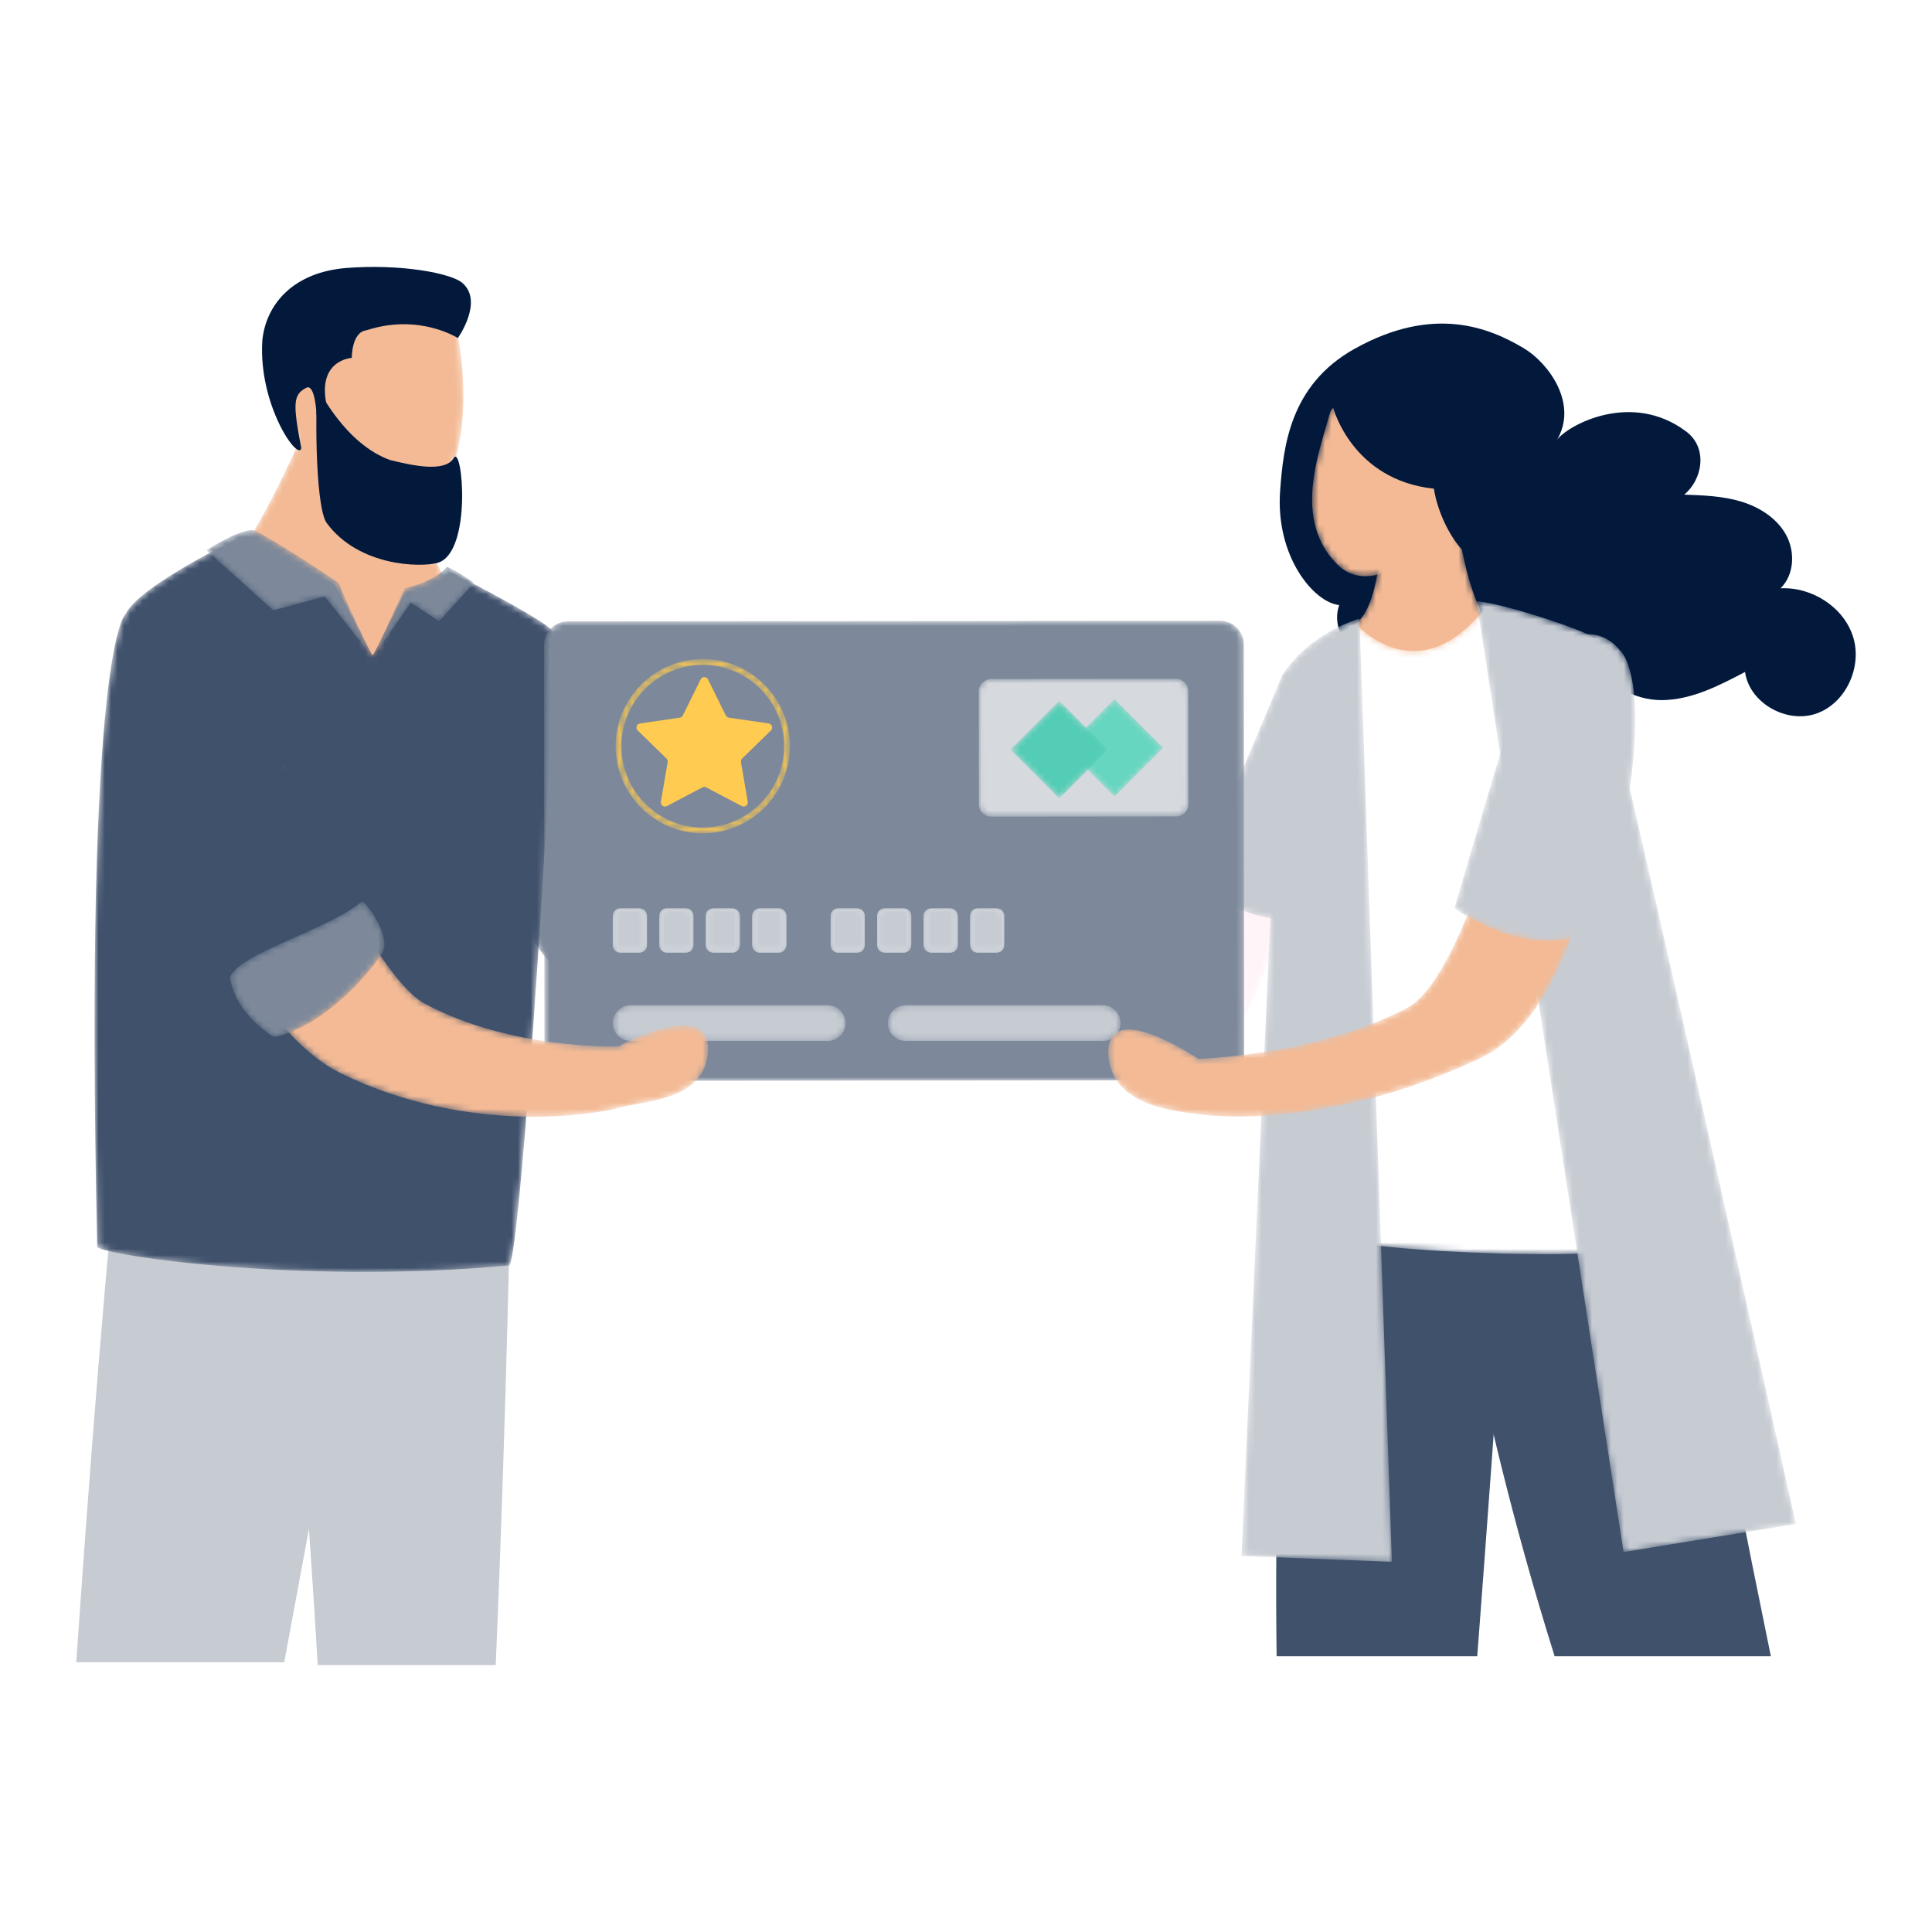 <svg fill="none" height="304" viewBox="0 0 304 304" width="304" xmlns="http://www.w3.org/2000/svg" xmlns:xlink="http://www.w3.org/1999/xlink"><mask id="a" height="54" maskUnits="userSpaceOnUse" width="17" x="189" y="114"><path clip-rule="evenodd" d="m193.248 125.939c-.132.976-1.69 8.806-4.046 16.773v24.503c.074-.044.149-.085.223-.128 14.31-8.248 15.974-51.452 15.974-51.452-6.672-3.536-11.898 8.397-12.151 10.304z" fill="#fff" fill-rule="evenodd"/></mask><mask id="b" height="40" maskUnits="userSpaceOnUse" width="20" x="187" y="105"><path clip-rule="evenodd" d="m201.768 106.22s-12.436 29.983-13.925 31.803 10.916 7.773 16.209 6.616c5.293-1.158 2.711-43.923-2.284-38.419z" fill="#fff" fill-rule="evenodd"/></mask><mask id="c" height="59" maskUnits="userSpaceOnUse" width="28" x="78" y="99"><path clip-rule="evenodd" d="m86.946 99.257s1.047-.592 3.11 2.784c.49.8 13.158 39.107 15.578 41.25 1.044.865-9.078 13.599-12.688 13.788-2.862.266-12.229-12.326-13.904-17.982s7.904-39.84 7.904-39.84z" fill="#fff" fill-rule="evenodd"/></mask><mask id="d" height="53" maskUnits="userSpaceOnUse" width="39" x="34" y="61"><path clip-rule="evenodd" d="m50.632 61.265s-10.292 25.428-16 29.013c-1.388 2.906 9.951 22.263 20.794 23.058 7.805.574 15.545-16.346 17.191-18.929-1.14-1.007-7.477-7.624-7.56-26.485-.942 2.214-14.425-6.657-14.425-6.657z" fill="#fff" fill-rule="evenodd"/></mask><mask id="e" height="39" maskUnits="userSpaceOnUse" width="28" x="45" y="45"><path clip-rule="evenodd" d="m71.675 50.896s5.422 22.176-6.361 31.336c-8.674 6.744-22.352-10.88-19.575-24.191 2.777-13.312 21.11-16.077 25.936-7.144z" fill="#fff" fill-rule="evenodd"/></mask><mask id="f" height="117" maskUnits="userSpaceOnUse" width="74" x="14" y="84"><path clip-rule="evenodd" d="m37.979 84.46s-15.951 7.577-18.192 12.129c0 0-6.615 4.253-4.495 99.471-1.377 1.116 30.799 6.213 64.819 3.064 1.797-.317 7.795-92.208 6.835-99.868-1.562-1.927-16.206-9.362-16.206-9.362s-3.032 4.214-6.615 2.993c-.486-.166-5.035 9.844-5.473 10.198-.207.168-5.394-10.593-6.182-11.144-2.666-1.865-11.228-4.359-14.491-7.482z" fill="#fff" fill-rule="evenodd"/></mask><mask id="g" height="21" maskUnits="userSpaceOnUse" width="27" x="32" y="83"><path clip-rule="evenodd" d="m32.466 86.587s5.202-3.381 7.403-3.15c.881.092 11.457 6.794 13.514 8.396.297 1.417 5.38 11.648 5.38 11.648l-7.669-9.621-8.09 2.175z" fill="#fff" fill-rule="evenodd"/></mask><mask id="h" height="15" maskUnits="userSpaceOnUse" width="17" x="58" y="89"><path clip-rule="evenodd" d="m58.624 103.469 5.074-10.901s4.561-.939 6.637-3.398c1.864.856 4.264 2.537 4.264 2.537l-5.511 6.056-4.441-2.922z" fill="#fff" fill-rule="evenodd"/></mask><mask id="i" height="20" maskUnits="userSpaceOnUse" width="20" x="88" y="142"><path clip-rule="evenodd" d="m105.428 142.262c1.155 1.003 1.909 2.216 1.844 2.838-.217 2.066-6.859 17.358-9.643 16.878-2.784-.482-9.063-7.879-9.063-7.879z" fill="#fff" fill-rule="evenodd"/></mask><mask id="j" height="45" maskUnits="userSpaceOnUse" width="31" x="207" y="64"><path clip-rule="evenodd" d="m213.976 97.5c4.797-5.12 3.699-26.113 2.56-30.799-1.46-6.01 11.499 2.351 11.499 2.351s.9 27.051 8.436 31.344c7.035 4.006-22.396 10.973-27.216 7.246-3.083-2.385-.762-5.337 1.308-7.156 1.489-1.304 2.06-1.54 3.413-2.985z" fill="#fff" fill-rule="evenodd"/></mask><mask id="k" height="32" maskUnits="userSpaceOnUse" width="24" x="206" y="59"><path clip-rule="evenodd" d="m216.075 59.583c6.156-.304 13.641 4.6 13.746 12.653.147 11.171-12.864 22.981-19.314 16.665-7.187-7.038-2.945-17.691-1.337-23.602.866-3.175 3.619-5.554 6.905-5.716z" fill="#fff" fill-rule="evenodd"/></mask><mask id="l" height="103" maskUnits="userSpaceOnUse" width="57" x="205" y="95"><path clip-rule="evenodd" d="m233.676 95.673 11.628 4.105s18.97 92.558 16.025 95.754c-2.943 3.197-46.934 1.741-53.098-1.17-6.163-2.912-1.439-91.487-1.209-92.067.229-.58 6.261-4.197 6.261-4.197s9.653 11.209 20.393-2.425z" fill="#fff" fill-rule="evenodd"/></mask><mask id="m" height="149" maskUnits="userSpaceOnUse" width="25" x="195" y="97"><path clip-rule="evenodd" d="m213.917 97.343s-7.714 2.074-12.148 8.877c-.329 2.288-6.42 138.614-6.42 138.614l23.664.919z" fill="#fff" fill-rule="evenodd"/></mask><mask id="n" height="151" maskUnits="userSpaceOnUse" width="51" x="232" y="94"><path clip-rule="evenodd" d="m232.336 94.606 23.127 149.613 27.124-4.422s-30.846-138.476-31.975-139.527c-1.126-1.051-14.336-5.446-18.276-5.665z" fill="#fff" fill-rule="evenodd"/></mask><mask id="o" height="74" maskUnits="userSpaceOnUse" width="111" x="85" y="97"><path clip-rule="evenodd" d="m195.711 101.408.059 64.839c.001 2.052-1.677 3.735-3.731 3.736l-102.633.091c-2.053.003-3.734-1.676-3.736-3.729l-.058-64.838c-.002-2.053 1.676-3.735 3.729-3.737l102.634-.091c2.052-.003 3.733 1.676 3.735 3.728z" fill="#fff" fill-rule="evenodd"/></mask><mask id="p" height="23" maskUnits="userSpaceOnUse" width="33" x="154" y="106"><path clip-rule="evenodd" d="m186.984 108.759.016 17.763c.001 1.07-.874 1.946-1.943 1.946l-29.084.026c-1.069.002-1.944-.872-1.946-1.942l-.016-17.765c0-1.069.874-1.944 1.943-1.946l29.084-.026c1.07-.001 1.945.874 1.946 1.944" fill="#fff" fill-rule="evenodd"/></mask><mask id="q" height="16" maskUnits="userSpaceOnUse" width="17" x="167" y="110"><path clip-rule="evenodd" d="m175.351 110 7.682 7.668-7.667 7.682-7.683-7.668z" fill="#fff" fill-rule="evenodd"/></mask><mask id="r" height="16" maskUnits="userSpaceOnUse" width="16" x="159" y="110"><path clip-rule="evenodd" d="m166.668 110.28 7.682 7.668-7.668 7.682-7.682-7.668z" fill="#fff" fill-rule="evenodd"/></mask><mask id="s" height="8" maskUnits="userSpaceOnUse" width="6" x="96" y="142"><path clip-rule="evenodd" d="m100.615 142.93h-3.009c-.649 0-1.181.531-1.181 1.181v4.609c0 .649.531 1.181 1.181 1.181h3.009c.649 0 1.181-.532 1.181-1.181v-4.609c0-.65-.532-1.181-1.181-1.181z" fill="#fff" fill-rule="evenodd"/></mask><mask id="t" height="8" maskUnits="userSpaceOnUse" width="6" x="96" y="142"><path clip-rule="evenodd" d="m100.615 142.93h-3.009c-.649 0-1.181.531-1.181 1.181v4.609c0 .649.531 1.181 1.181 1.181h3.009c.649 0 1.181-.532 1.181-1.181v-4.609c0-.65-.532-1.181-1.181-1.181z" fill="#fff" fill-rule="evenodd"/></mask><mask id="u" height="8" maskUnits="userSpaceOnUse" width="7" x="103" y="142"><path clip-rule="evenodd" d="m107.927 142.93h-3.009c-.649 0-1.18.531-1.18 1.181v4.609c0 .649.531 1.181 1.18 1.181h3.009c.65 0 1.181-.532 1.181-1.181v-4.609c0-.65-.531-1.181-1.181-1.181z" fill="#fff" fill-rule="evenodd"/></mask><mask id="v" height="8" maskUnits="userSpaceOnUse" width="7" x="103" y="142"><path clip-rule="evenodd" d="m107.927 142.93h-3.009c-.649 0-1.18.531-1.18 1.181v4.609c0 .649.531 1.181 1.18 1.181h3.009c.65 0 1.181-.532 1.181-1.181v-4.609c0-.65-.531-1.181-1.181-1.181z" fill="#fff" fill-rule="evenodd"/></mask><mask id="w" height="8" maskUnits="userSpaceOnUse" width="6" x="111" y="142"><path clip-rule="evenodd" d="m115.241 142.93h-3.009c-.649 0-1.181.531-1.181 1.181v4.609c0 .649.532 1.181 1.181 1.181h3.009c.649 0 1.181-.532 1.181-1.181v-4.609c0-.65-.532-1.181-1.181-1.181z" fill="#fff" fill-rule="evenodd"/></mask><mask id="x" height="8" maskUnits="userSpaceOnUse" width="6" x="111" y="142"><path clip-rule="evenodd" d="m115.241 142.93h-3.009c-.649 0-1.181.531-1.181 1.181v4.609c0 .649.532 1.181 1.181 1.181h3.009c.649 0 1.181-.532 1.181-1.181v-4.609c0-.65-.532-1.181-1.181-1.181z" fill="#fff" fill-rule="evenodd"/></mask><mask id="y" height="8" maskUnits="userSpaceOnUse" width="6" x="118" y="142"><path clip-rule="evenodd" d="m122.553 142.93h-3.009c-.649 0-1.18.531-1.18 1.181v4.609c0 .649.531 1.181 1.18 1.181h3.009c.65 0 1.181-.532 1.181-1.181v-4.609c0-.65-.531-1.181-1.181-1.181z" fill="#fff" fill-rule="evenodd"/></mask><mask id="z" height="8" maskUnits="userSpaceOnUse" width="6" x="118" y="142"><path clip-rule="evenodd" d="m122.553 142.93h-3.009c-.649 0-1.18.531-1.18 1.181v4.609c0 .649.531 1.181 1.18 1.181h3.009c.65 0 1.181-.532 1.181-1.181v-4.609c0-.65-.531-1.181-1.181-1.181z" fill="#fff" fill-rule="evenodd"/></mask><mask id="A" height="8" maskUnits="userSpaceOnUse" width="7" x="130" y="142"><path clip-rule="evenodd" d="m134.894 142.93h-3.009c-.65 0-1.181.531-1.181 1.181v4.609c0 .649.531 1.181 1.181 1.181h3.009c.65 0 1.18-.532 1.18-1.181v-4.609c0-.65-.53-1.181-1.18-1.181z" fill="#fff" fill-rule="evenodd"/></mask><mask id="B" height="8" maskUnits="userSpaceOnUse" width="7" x="130" y="142"><path clip-rule="evenodd" d="m134.894 142.93h-3.009c-.65 0-1.181.531-1.181 1.181v4.609c0 .649.531 1.181 1.181 1.181h3.009c.65 0 1.18-.532 1.18-1.181v-4.609c0-.65-.53-1.181-1.18-1.181z" fill="#fff" fill-rule="evenodd"/></mask><mask id="C" height="8" maskUnits="userSpaceOnUse" width="6" x="138" y="142"><path clip-rule="evenodd" d="m142.207 142.93h-3.009c-.648 0-1.18.531-1.18 1.181v4.609c0 .649.532 1.181 1.18 1.181h3.009c.65 0 1.181-.532 1.181-1.181v-4.609c0-.65-.531-1.181-1.181-1.181z" fill="#fff" fill-rule="evenodd"/></mask><mask id="D" height="8" maskUnits="userSpaceOnUse" width="6" x="138" y="142"><path clip-rule="evenodd" d="m142.207 142.93h-3.009c-.648 0-1.18.531-1.18 1.181v4.609c0 .649.532 1.181 1.18 1.181h3.009c.65 0 1.181-.532 1.181-1.181v-4.609c0-.65-.531-1.181-1.181-1.181z" fill="#fff" fill-rule="evenodd"/></mask><mask id="E" height="8" maskUnits="userSpaceOnUse" width="6" x="145" y="142"><path clip-rule="evenodd" d="m149.519 142.93h-3.008c-.65 0-1.181.531-1.181 1.181v4.609c0 .649.531 1.181 1.181 1.181h3.008c.649 0 1.181-.532 1.181-1.181v-4.609c0-.65-.532-1.181-1.181-1.181z" fill="#fff" fill-rule="evenodd"/></mask><mask id="F" height="8" maskUnits="userSpaceOnUse" width="6" x="145" y="142"><path clip-rule="evenodd" d="m149.519 142.93h-3.008c-.65 0-1.181.531-1.181 1.181v4.609c0 .649.531 1.181 1.181 1.181h3.008c.649 0 1.181-.532 1.181-1.181v-4.609c0-.65-.532-1.181-1.181-1.181z" fill="#fff" fill-rule="evenodd"/></mask><mask id="G" height="8" maskUnits="userSpaceOnUse" width="7" x="152" y="142"><path clip-rule="evenodd" d="m156.832 142.93h-3.008c-.65 0-1.181.531-1.181 1.181v4.609c0 .649.531 1.181 1.181 1.181h3.008c.649 0 1.181-.532 1.181-1.181v-4.609c0-.65-.532-1.181-1.181-1.181z" fill="#fff" fill-rule="evenodd"/></mask><mask id="H" height="8" maskUnits="userSpaceOnUse" width="7" x="152" y="142"><path clip-rule="evenodd" d="m156.832 142.93h-3.008c-.65 0-1.181.531-1.181 1.181v4.609c0 .649.531 1.181 1.181 1.181h3.008c.649 0 1.181-.532 1.181-1.181v-4.609c0-.65-.532-1.181-1.181-1.181z" fill="#fff" fill-rule="evenodd"/></mask><mask id="I" height="6" maskUnits="userSpaceOnUse" width="38" x="96" y="158"><path clip-rule="evenodd" d="m130.228 158.165h-30.984c-1.55 0-2.818 1.269-2.818 2.82 0 1.549 1.268 2.818 2.818 2.818h30.984c1.551 0 2.819-1.269 2.819-2.818 0-1.551-1.268-2.82-2.819-2.82z" fill="#fff" fill-rule="evenodd"/></mask><mask id="J" height="6" maskUnits="userSpaceOnUse" width="38" x="139" y="158"><path clip-rule="evenodd" d="m173.505 158.165h-30.984c-1.551 0-2.818 1.269-2.818 2.82 0 1.549 1.267 2.818 2.818 2.818h30.984c1.551 0 2.818-1.269 2.818-2.818 0-1.551-1.267-2.82-2.818-2.82z" fill="#fff" fill-rule="evenodd"/></mask><mask height="21" maskUnits="userSpaceOnUse" width="22" x="100" y="106"><path clip-rule="evenodd" d="m121.302 114.941c.384-.375.172-1.027-.359-1.104l-6.255-.91c-.211-.031-.393-.163-.488-.354l-2.797-5.668c-.237-.481-.923-.481-1.161 0l-2.797 5.668c-.094.191-.276.323-.487.354l-6.255.91c-.531.077-.743.729-.359 1.104l4.526 4.411c.153.148.222.362.186.572l-1.068 6.23c-.091.529.464.932.939.683l5.595-2.941c.188-.099.414-.099.602 0l5.594 2.941c.475.249 1.03-.154.94-.683l-1.069-6.23c-.036-.21.034-.424.187-.572z" fill="#fff" fill-rule="evenodd"/></mask><mask id="K" height="29" maskUnits="userSpaceOnUse" width="29" x="96" y="103"><path clip-rule="evenodd" d="m110.583 104.618c-7.057 0-12.798 5.741-12.798 12.796 0 7.058 5.741 12.798 12.798 12.798 7.056 0 12.797-5.74 12.797-12.798 0-7.055-5.741-12.796-12.797-12.796zm-.001 26.509c-7.56 0-13.711-6.151-13.711-13.713 0-7.56 6.151-13.711 13.711-13.711 7.561 0 13.712 6.151 13.712 13.711 0 7.562-6.151 13.713-13.712 13.713z" fill="#fff" fill-rule="evenodd"/></mask><mask id="L" height="63" maskUnits="userSpaceOnUse" width="92" x="20" y="113"><path clip-rule="evenodd" d="m45.014 120.851c.299 2.027 13.537 32.599 21.814 37.064 13.515 7.293 30.456 6.742 30.456 6.742s15.373-8.362 14.042 1.513c-.957 7.103-10.317 7.073-13.88 8.124-3.564 1.051-23.754 4.457-43.889-5.446-18.343-9.024-32.875-54.056-32.875-54.056 8.669-3.62 24.033 4.031 24.332 6.059z" fill="#fff" fill-rule="evenodd"/></mask><mask id="M" height="61" maskUnits="userSpaceOnUse" width="40" x="18" y="94"><path clip-rule="evenodd" d="m37.365 153.631c-15.976-17.132-23.199-45.853-15.296-56.896 9.791-11.121 19.645 17.756 35.15 46.154 1.992 2.116-15.949 14.93-19.854 10.742z" fill="#fff" fill-rule="evenodd"/></mask><mask id="N" height="23" maskUnits="userSpaceOnUse" width="25" x="36" y="141"><path clip-rule="evenodd" d="m43.13 163.197s-6.142-3.557-6.938-9.391c1.252-3.801 15.466-7.426 20.834-12.042 2.158 2.112 4.246 6.167 3.173 8.105-1.073 1.939-8.469 11.423-17.07 13.328z" fill="#fff" fill-rule="evenodd"/></mask><mask id="O" height="68" maskUnits="userSpaceOnUse" width="81" x="174" y="108"><path clip-rule="evenodd" d="m238.179 120.641c-.346 2.125-8.096 33.441-16.856 38.001-14.306 7.444-32.771 7.972-32.771 7.972s-15.325-10.395-14.082-.004c.893 7.472 10.575 8.27 14.445 8.748 5.709.706 22.785 1.196 44.082-8.887 19.402-9.186 21.659-57.306 21.659-57.306-9.047-3.937-16.133 9.353-16.477 11.476z" fill="#fff" fill-rule="evenodd"/></mask><mask id="P" height="50" maskUnits="userSpaceOnUse" width="30" x="228" y="99"><path clip-rule="evenodd" d="m236.925 115.735c-4.562 15.067-8.063 27.167-8.063 27.167s12.289 9.228 22.948 2.977c10.173-38.082 3.102-43.541 3.102-43.541-3.777-4.771-12.653-4.217-17.987 13.397z" fill="#fff" fill-rule="evenodd"/></mask><path d="m0 0h304v304h-304z" fill="#fff"/><g mask="url(#a)"><path clip-rule="evenodd" d="m193.248 125.939c-.132.976-1.69 8.806-4.046 16.773v24.503c.074-.044.149-.085.223-.128 14.31-8.248 15.974-51.452 15.974-51.452-6.672-3.536-11.898 8.397-12.151 10.304z" fill="#fff5f8" fill-rule="evenodd"/></g><g mask="url(#b)"><path clip-rule="evenodd" d="m201.768 106.22s-12.436 29.983-13.925 31.803 10.916 7.773 16.209 6.616c5.293-1.158 2.711-43.923-2.284-38.419z" fill="#c7ccd3" fill-rule="evenodd"/></g><path clip-rule="evenodd" d="m45.438 188.476c.805 21.563 3.171 49.741 4.562 73.524h28c1.701-39.012 2.402-77.919 2.402-77.919s-36.901 4.301-34.964 4.395z" fill="#c7ccd3" fill-rule="evenodd"/><path clip-rule="evenodd" d="m13.481 240.749c-.513 6.95-1.008 13.919-1.481 20.812h32.723c6.853-36.785 12.764-69.274 12.764-69.274s-42.132-1.128-39.964-.754c-1.425 15.336-2.788 32.216-4.043 49.216z" fill="#c7ccd3" fill-rule="evenodd"/><g mask="url(#c)"><path clip-rule="evenodd" d="m86.946 99.257s1.047-.592 3.11 2.784c.49.8 13.158 39.107 15.578 41.25 1.044.865-9.078 13.599-12.688 13.788-2.862.266-12.229-12.326-13.904-17.982s7.904-39.84 7.904-39.84z" fill="#7d899a" fill-rule="evenodd"/></g><g mask="url(#d)"><path clip-rule="evenodd" d="m50.632 61.265s-10.292 25.428-16 29.013c-1.388 2.906 9.951 22.263 20.794 23.058 7.805.574 15.545-16.346 17.191-18.929-1.14-1.007-7.477-7.624-7.56-26.485-.942 2.214-14.425-6.657-14.425-6.657z" fill="#f3ba95" fill-rule="evenodd"/></g><g mask="url(#e)"><path clip-rule="evenodd" d="m71.675 50.896s5.422 22.176-6.361 31.336c-8.674 6.744-22.352-10.88-19.575-24.191 2.777-13.312 21.11-16.077 25.936-7.144z" fill="#f3ba95" fill-rule="evenodd"/></g><path clip-rule="evenodd" d="m72.728 44.5c-1.778-1.508-9.606-3.001-18.161-2.338-8.556.663-12.742 5.842-13.29 11.413-.653 10.129 5.641 19.079 6.133 16.954-1.35-7.049-1.301-8.438.781-9.508 1.433-.736 1.623 4.352 1.623 4.352s2.946 2.052 1.706-1.088c-1.941-7.67 3.831-7.972 3.831-7.972s-.046-4.056 2.311-4.343c8.327-2.709 14.379 1.226 14.379 1.226s4.123-5.782.688-8.696z" fill="#02193c" fill-rule="evenodd"/><g mask="url(#f)"><path clip-rule="evenodd" d="m37.979 84.46s-15.951 7.577-18.192 12.129c0 0-6.615 4.253-4.495 99.471-1.377 1.116 30.799 6.213 64.819 3.064 1.797-.317 7.795-92.208 6.835-99.868-1.562-1.927-16.206-9.362-16.206-9.362s-3.032 4.214-6.615 2.993c-.486-.166-5.035 9.844-5.473 10.198-.207.168-5.394-10.593-6.182-11.144-2.666-1.865-11.228-4.359-14.491-7.482z" fill="#40516c" fill-rule="evenodd"/></g><g mask="url(#g)"><path clip-rule="evenodd" d="m32.466 86.587s5.202-3.381 7.403-3.15c.881.092 11.457 6.794 13.514 8.396.297 1.417 5.38 11.648 5.38 11.648l-7.669-9.621-8.09 2.175z" fill="#7d899a" fill-rule="evenodd"/></g><g mask="url(#h)"><path clip-rule="evenodd" d="m58.624 103.469 5.074-10.901s4.561-.939 6.637-3.398c1.864.856 4.264 2.537 4.264 2.537l-5.511 6.056-4.441-2.922z" fill="#7d899a" fill-rule="evenodd"/></g><path clip-rule="evenodd" d="m71.4 72.07c-1.381 2.307-6.399 1.206-9.985.327-7.151-2.529-11.372-11.312-11.372-11.312-.394.365-.634 18.517 1.391 21.249 5.045 6.804 14.742 6.977 17.408 6.233 5.511-1.537 3.939-18.803 2.557-16.497z" fill="#02193c" fill-rule="evenodd"/><g mask="url(#i)"><path clip-rule="evenodd" d="m105.428 142.262c1.155 1.003 1.909 2.216 1.844 2.838-.217 2.066-6.859 17.358-9.643 16.878-2.784-.482-9.063-7.879-9.063-7.879z" fill="#40516c" fill-rule="evenodd"/></g><path clip-rule="evenodd" d="m280.169 92.571c2.16-2.108 2.326-5.734.882-8.385-1.444-2.649-4.194-4.389-7.083-5.264-2.888-.874-5.943-.985-8.959-1.09 2.837-2.317 3.817-7.322.287-9.957-8.604-6.425-18.56-.985-20.281 1.31 3.335-5.704-1.383-12.109-5.293-14.419-5.203-3.074-13.998-6.909-26.584.12-10.228 5.712-11.19 15.484-11.705 22.26-.794 10.482 5.377 17.701 9.291 18.058-.998 2.777.361 6.036 2.726 7.802 2.365 1.764 5.508 2.212 8.438 1.847 2.927-.366 5.705-1.467 8.448-2.557.181 2.865 2.527 5.302 5.269 6.15 2.744.847 5.765.314 8.382-.87 2.616-1.184 4.901-2.979 7.157-4.755.77 4.564 5.792 7.404 10.42 7.345 4.629-.061 8.923-2.272 13.019-4.43.688 4.889 6.518 8.164 11.186 6.559 4.67-1.605 7.288-7.341 5.825-12.056-1.465-4.715-6.494-7.914-11.425-7.669z" fill="#02193c" fill-rule="evenodd"/><path clip-rule="evenodd" d="m204.058 181.016s-3.816 33.617-3.182 79.599h31.571c3.012-39.744 5.863-81.188 5.863-81.188s-26.773-7.68-34.252 1.589z" fill="#40516c" fill-rule="evenodd"/><g mask="url(#j)"><path clip-rule="evenodd" d="m213.976 97.5c4.797-5.12 3.699-26.113 2.56-30.799-1.46-6.01 11.499 2.351 11.499 2.351s.9 27.051 8.436 31.344c7.035 4.006-22.396 10.973-27.216 7.246-3.083-2.385-.762-5.337 1.308-7.156 1.489-1.304 2.06-1.54 3.413-2.985z" fill="#f3ba95" fill-rule="evenodd"/></g><g mask="url(#k)"><path clip-rule="evenodd" d="m216.075 59.583c6.156-.304 13.641 4.6 13.746 12.653.147 11.171-12.864 22.981-19.314 16.665-7.187-7.038-2.945-17.691-1.337-23.602.866-3.175 3.619-5.554 6.905-5.716z" fill="#f3ba95" fill-rule="evenodd"/></g><path clip-rule="evenodd" d="m227.483 185.539s3.531 31.711 17.139 75.076h34.023c-7.891-38.372-15.484-79.504-15.484-79.504s-31.129-6.577-35.678 4.428z" fill="#40516c" fill-rule="evenodd"/><g mask="url(#l)"><path clip-rule="evenodd" d="m233.676 95.673 11.628 4.105s18.97 92.558 16.025 95.754c-2.943 3.197-46.934 1.741-53.098-1.17-6.163-2.912-1.439-91.487-1.209-92.067.229-.58 6.261-4.197 6.261-4.197s9.653 11.209 20.393-2.425z" fill="#fff" fill-rule="evenodd"/></g><g mask="url(#m)"><path clip-rule="evenodd" d="m213.917 97.343s-7.714 2.074-12.148 8.877c-.329 2.288-6.42 138.614-6.42 138.614l23.664.919z" fill="#c7ccd3" fill-rule="evenodd"/></g><g mask="url(#n)"><path clip-rule="evenodd" d="m232.336 94.606 23.127 149.613 27.124-4.422s-30.846-138.476-31.975-139.527c-1.126-1.051-14.336-5.446-18.276-5.665z" fill="#c7ccd3" fill-rule="evenodd"/></g><path clip-rule="evenodd" d="m205.506 74.179c.456-6.629 4.277-10.001 4.277-10.001s2.951 11.34 15.844 12.719c1.09 7.487 9.107 18.292 10.105 4.482 2.244-31.071-17.707-28.29-17.707-28.29s-13.565 1.952-12.519 21.089z" fill="#02193c" fill-rule="evenodd"/><g mask="url(#o)"><path clip-rule="evenodd" d="m195.711 101.408.059 64.839c.001 2.052-1.677 3.735-3.731 3.736l-102.633.091c-2.053.003-3.734-1.676-3.736-3.729l-.058-64.838c-.002-2.053 1.676-3.735 3.729-3.737l102.634-.091c2.052-.003 3.733 1.676 3.735 3.728z" fill="#7d899a" fill-rule="evenodd"/></g><g mask="url(#p)"><path clip-rule="evenodd" d="m186.984 108.759.016 17.763c.001 1.07-.874 1.946-1.943 1.946l-29.084.026c-1.069.002-1.944-.872-1.946-1.942l-.016-17.765c0-1.069.874-1.944 1.943-1.946l29.084-.026c1.07-.001 1.945.874 1.946 1.944" fill="#ecedef" fill-opacity=".8" fill-rule="evenodd"/></g><g mask="url(#q)"><path clip-rule="evenodd" d="m183.033 117.668-7.667 7.682-7.683-7.668 7.668-7.682z" fill="#66d6c0" fill-rule="evenodd"/></g><g mask="url(#r)"><path clip-rule="evenodd" d="m166.668 110.28 7.682 7.668-7.668 7.682-7.682-7.668z" fill="#53cdb5" fill-rule="evenodd"/></g><g mask="url(#s)"><path clip-rule="evenodd" d="m100.615 142.93h-3.009c-.649 0-1.181.531-1.181 1.181v4.609c0 .649.531 1.181 1.181 1.181h3.009c.649 0 1.181-.532 1.181-1.181v-4.609c0-.65-.532-1.181-1.181-1.181z" fill="#fff" fill-rule="evenodd"/></g><g mask="url(#t)"><path clip-rule="evenodd" d="m100.615 142.93h-3.009c-.649 0-1.181.531-1.181 1.181v4.609c0 .649.531 1.181 1.181 1.181h3.009c.649 0 1.181-.532 1.181-1.181v-4.609c0-.65-.532-1.181-1.181-1.181z" fill="#c7ccd3" fill-rule="evenodd"/></g><g mask="url(#u)"><path clip-rule="evenodd" d="m107.927 142.93h-3.009c-.649 0-1.18.531-1.18 1.181v4.609c0 .649.531 1.181 1.18 1.181h3.009c.65 0 1.181-.532 1.181-1.181v-4.609c0-.65-.531-1.181-1.181-1.181z" fill="#fff" fill-rule="evenodd"/></g><g mask="url(#v)"><path clip-rule="evenodd" d="m107.927 142.93h-3.009c-.649 0-1.18.531-1.18 1.181v4.609c0 .649.531 1.181 1.18 1.181h3.009c.65 0 1.181-.532 1.181-1.181v-4.609c0-.65-.531-1.181-1.181-1.181z" fill="#c7ccd3" fill-rule="evenodd"/></g><g mask="url(#w)"><path clip-rule="evenodd" d="m115.241 142.93h-3.009c-.649 0-1.181.531-1.181 1.181v4.609c0 .649.532 1.181 1.181 1.181h3.009c.649 0 1.181-.532 1.181-1.181v-4.609c0-.65-.532-1.181-1.181-1.181z" fill="#fff" fill-rule="evenodd"/></g><g mask="url(#x)"><path clip-rule="evenodd" d="m115.241 142.93h-3.009c-.649 0-1.181.531-1.181 1.181v4.609c0 .649.532 1.181 1.181 1.181h3.009c.649 0 1.181-.532 1.181-1.181v-4.609c0-.65-.532-1.181-1.181-1.181z" fill="#c7ccd3" fill-rule="evenodd"/></g><g mask="url(#y)"><path clip-rule="evenodd" d="m122.553 142.93h-3.009c-.649 0-1.18.531-1.18 1.181v4.609c0 .649.531 1.181 1.18 1.181h3.009c.65 0 1.181-.532 1.181-1.181v-4.609c0-.65-.531-1.181-1.181-1.181z" fill="#fff" fill-rule="evenodd"/></g><g mask="url(#z)"><path clip-rule="evenodd" d="m122.553 142.93h-3.009c-.649 0-1.18.531-1.18 1.181v4.609c0 .649.531 1.181 1.18 1.181h3.009c.65 0 1.181-.532 1.181-1.181v-4.609c0-.65-.531-1.181-1.181-1.181z" fill="#c7ccd3" fill-rule="evenodd"/></g><g mask="url(#A)"><path clip-rule="evenodd" d="m134.894 142.93h-3.009c-.65 0-1.181.531-1.181 1.181v4.609c0 .649.531 1.181 1.181 1.181h3.009c.65 0 1.18-.532 1.18-1.181v-4.609c0-.65-.53-1.181-1.18-1.181z" fill="#fff" fill-rule="evenodd"/></g><g mask="url(#B)"><path clip-rule="evenodd" d="m134.894 142.93h-3.009c-.65 0-1.181.531-1.181 1.181v4.609c0 .649.531 1.181 1.181 1.181h3.009c.65 0 1.18-.532 1.18-1.181v-4.609c0-.65-.53-1.181-1.18-1.181z" fill="#c7ccd3" fill-rule="evenodd"/></g><g mask="url(#C)"><path clip-rule="evenodd" d="m142.207 142.93h-3.009c-.648 0-1.18.531-1.18 1.181v4.609c0 .649.532 1.181 1.18 1.181h3.009c.65 0 1.181-.532 1.181-1.181v-4.609c0-.65-.531-1.181-1.181-1.181z" fill="#fff" fill-rule="evenodd"/></g><g mask="url(#D)"><path clip-rule="evenodd" d="m142.207 142.93h-3.009c-.648 0-1.18.531-1.18 1.181v4.609c0 .649.532 1.181 1.18 1.181h3.009c.65 0 1.181-.532 1.181-1.181v-4.609c0-.65-.531-1.181-1.181-1.181z" fill="#c7ccd3" fill-rule="evenodd"/></g><g mask="url(#E)"><path clip-rule="evenodd" d="m149.519 142.93h-3.008c-.65 0-1.181.531-1.181 1.181v4.609c0 .649.531 1.181 1.181 1.181h3.008c.649 0 1.181-.532 1.181-1.181v-4.609c0-.65-.532-1.181-1.181-1.181z" fill="#fff" fill-rule="evenodd"/></g><g mask="url(#F)"><path clip-rule="evenodd" d="m149.519 142.93h-3.008c-.65 0-1.181.531-1.181 1.181v4.609c0 .649.531 1.181 1.181 1.181h3.008c.649 0 1.181-.532 1.181-1.181v-4.609c0-.65-.532-1.181-1.181-1.181z" fill="#c7ccd3" fill-rule="evenodd"/></g><g mask="url(#G)"><path clip-rule="evenodd" d="m156.832 142.93h-3.008c-.65 0-1.181.531-1.181 1.181v4.609c0 .649.531 1.181 1.181 1.181h3.008c.649 0 1.181-.532 1.181-1.181v-4.609c0-.65-.532-1.181-1.181-1.181z" fill="#fff" fill-rule="evenodd"/></g><g mask="url(#H)"><path clip-rule="evenodd" d="m156.832 142.93h-3.008c-.65 0-1.181.531-1.181 1.181v4.609c0 .649.531 1.181 1.181 1.181h3.008c.649 0 1.181-.532 1.181-1.181v-4.609c0-.65-.532-1.181-1.181-1.181z" fill="#c7ccd3" fill-rule="evenodd"/></g><g mask="url(#I)"><path clip-rule="evenodd" d="m130.228 158.165h-30.984c-1.55 0-2.818 1.269-2.818 2.82 0 1.549 1.268 2.818 2.818 2.818h30.984c1.551 0 2.819-1.269 2.819-2.818 0-1.551-1.268-2.82-2.819-2.82z" fill="#c7ccd3" fill-rule="evenodd"/></g><g mask="url(#J)"><path clip-rule="evenodd" d="m173.505 158.165h-30.984c-1.551 0-2.818 1.269-2.818 2.82 0 1.549 1.267 2.818 2.818 2.818h30.984c1.551 0 2.818-1.269 2.818-2.818 0-1.551-1.267-2.82-2.818-2.82z" fill="#c7ccd3" fill-rule="evenodd"/></g><path clip-rule="evenodd" d="m121.302 114.941c.384-.375.172-1.027-.359-1.104l-6.255-.91c-.211-.031-.393-.163-.488-.354l-2.797-5.668c-.237-.481-.923-.481-1.161 0l-2.797 5.668c-.094.191-.276.323-.487.354l-6.255.91c-.531.077-.743.729-.359 1.104l4.526 4.411c.153.148.222.362.186.572l-1.068 6.23c-.091.529.464.932.939.683l5.595-2.941c.188-.099.414-.099.602 0l5.594 2.941c.475.249 1.03-.154.94-.683l-1.069-6.23c-.036-.21.034-.424.187-.572z" fill="#ffcb50" fill-rule="evenodd"/><g mask="url(#K)"><path clip-rule="evenodd" d="m110.583 104.618c-7.057 0-12.798 5.741-12.798 12.796 0 7.058 5.741 12.798 12.798 12.798 7.056 0 12.797-5.74 12.797-12.798 0-7.055-5.741-12.796-12.797-12.796zm-.001 26.509c-7.56 0-13.711-6.151-13.711-13.713 0-7.56 6.151-13.711 13.711-13.711 7.561 0 13.712 6.151 13.712 13.711 0 7.562-6.151 13.713-13.712 13.713z" fill="#ffcb50" fill-rule="evenodd"/></g><g mask="url(#L)"><path clip-rule="evenodd" d="m66.828 157.915c13.515 7.293 30.456 6.742 30.456 6.742s15.373-8.362 14.042 1.513c-.957 7.103-10.317 7.073-13.88 8.124-3.564 1.051-23.754 4.457-43.889-5.446-18.343-9.024-32.875-54.056-32.875-54.056 8.669-3.62 24.033 4.031 24.332 6.059.299 2.027 13.537 32.599 21.814 37.064z" fill="#f3ba95" fill-rule="evenodd"/></g><g mask="url(#M)"><path clip-rule="evenodd" d="m22.069 96.735c9.791-11.121 19.645 17.756 35.15 46.154 1.992 2.116-15.949 14.93-19.854 10.742-15.976-17.132-23.199-45.853-15.296-56.896z" fill="#40516c" fill-rule="evenodd"/></g><g mask="url(#N)"><path clip-rule="evenodd" d="m43.13 163.197s-6.142-3.557-6.938-9.391c1.252-3.801 15.466-7.426 20.834-12.042 2.158 2.112 4.246 6.167 3.173 8.105-1.073 1.939-8.469 11.423-17.07 13.328z" fill="#7d899a" fill-rule="evenodd"/></g><g mask="url(#O)"><path clip-rule="evenodd" d="m221.323 158.642c-14.306 7.444-32.771 7.972-32.771 7.972s-15.325-10.395-14.082-.004c.893 7.472 10.575 8.27 14.445 8.748 5.709.706 22.785 1.196 44.082-8.887 19.402-9.186 21.659-57.306 21.659-57.306-9.047-3.937-16.133 9.353-16.477 11.476-.346 2.125-8.096 33.441-16.856 38.001z" fill="#f3ba95" fill-rule="evenodd"/></g><g mask="url(#P)"><path clip-rule="evenodd" d="m236.925 115.735c-4.562 15.067-8.063 27.167-8.063 27.167s12.289 9.228 22.948 2.977c10.173-38.082 3.102-43.541 3.102-43.541-3.777-4.771-12.653-4.217-17.987 13.397z" fill="#c7ccd3" fill-rule="evenodd"/></g></svg>